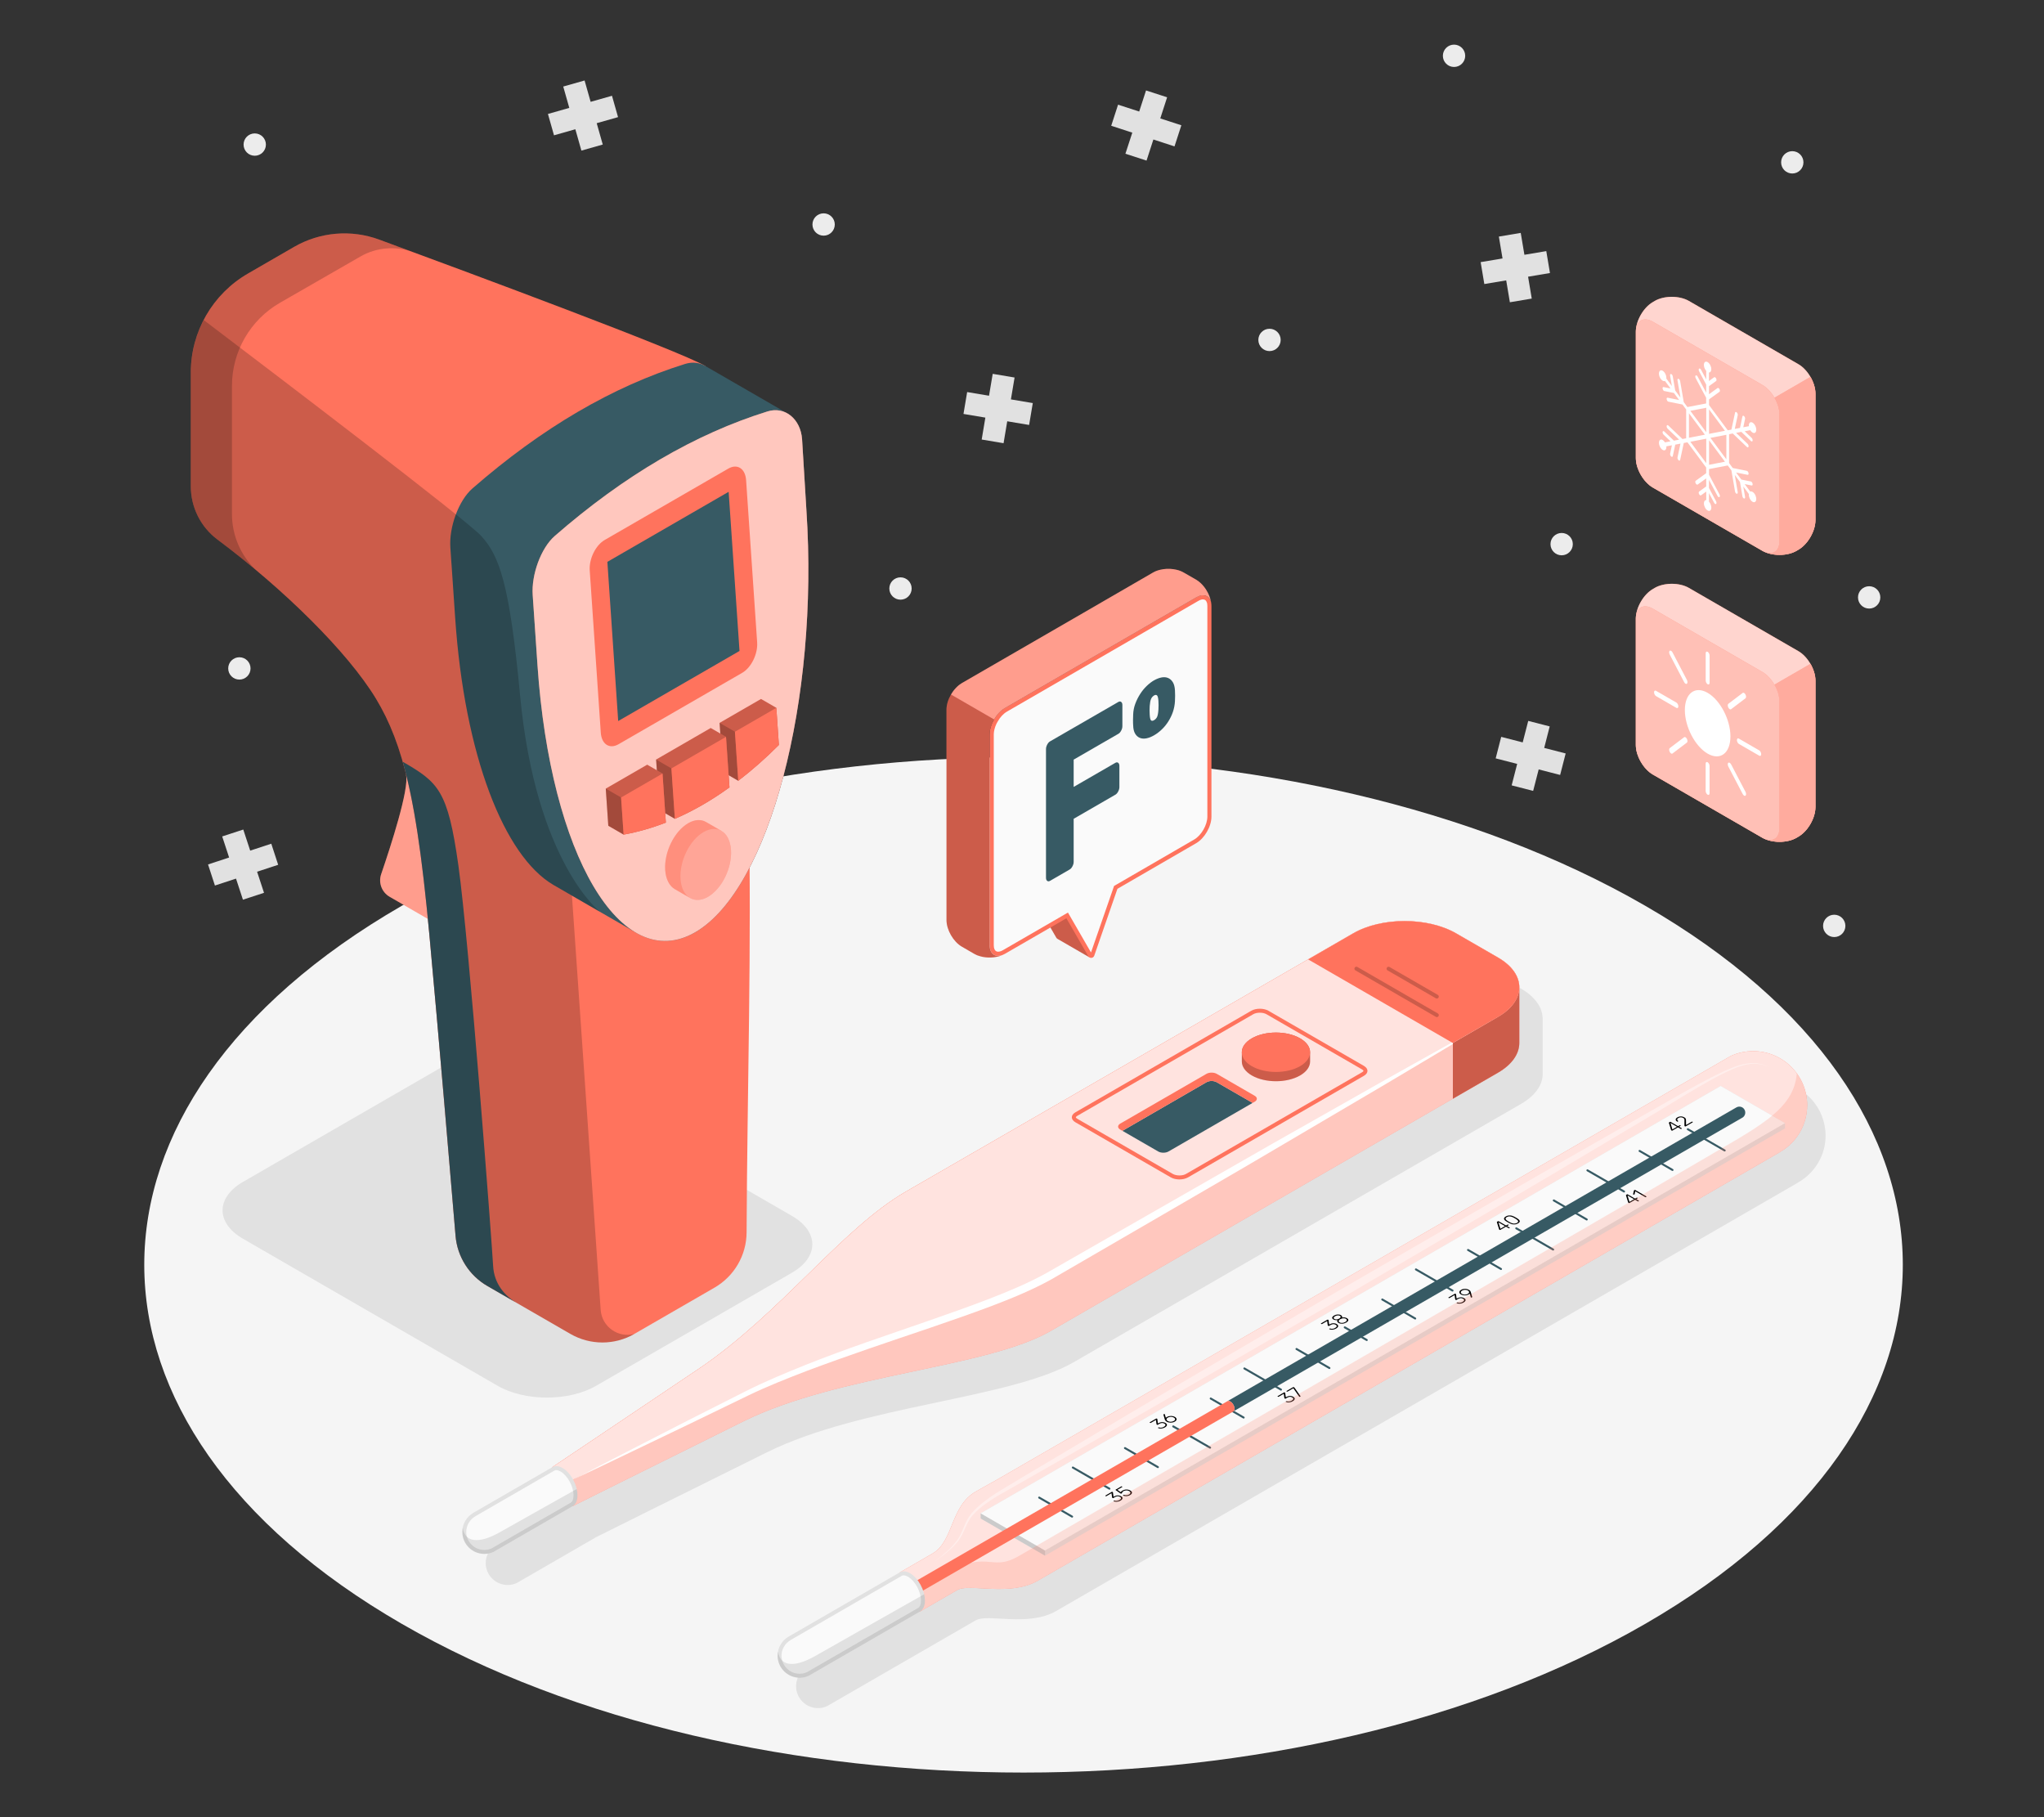 <?xml version="1.0" encoding="UTF-8"?>
<svg id="Layer_2" data-name="Layer 2" xmlns="http://www.w3.org/2000/svg" viewBox="0 0 540 480">
  <rect x="0" y="0" width="540" height="480" fill="#333333" stroke="none"/>
  <defs>
    <style>
      .cls-1 {
        opacity: .4;
      }

      .cls-1, .cls-2, .cls-3, .cls-4, .cls-5, .cls-6, .cls-7, .cls-8, .cls-9, .cls-10, .cls-11, .cls-12, .cls-13, .cls-14, .cls-15, .cls-16, .cls-17, .cls-18, .cls-19 {
        stroke-width: 0px;
      }

      .cls-1, .cls-7, .cls-11, .cls-12, .cls-14, .cls-15, .cls-17, .cls-19 {
        fill: #fff;
      }

      .cls-2, .cls-16 {
        fill: #ff735d;
      }

      .cls-3 {
        fill: #375a64;
      }

      .cls-4 {
        fill: #e1e1e1;
      }

      .cls-5 {
        fill: #ececec;
      }

      .cls-7 {
        opacity: .8;
      }

      .cls-8 {
        fill: #f5f5f5;
      }

      .cls-9 {
        fill: none;
      }

      .cls-10, .cls-16, .cls-17 {
        opacity: .2;
      }

      .cls-12 {
        opacity: .6;
      }

      .cls-13 {
        fill: #fafafa;
      }

      .cls-14 {
        opacity: .55;
      }

      .cls-15 {
        opacity: .7;
      }

      .cls-18 {
        opacity: .1;
      }

      .cls-19 {
        opacity: .3;
      }
    </style>
  </defs>
  <g id="Layer_2-2" data-name="Layer 2">
    <g>
      <rect class="cls-9" width="540" height="480"/>
      <g>
        <path id="Floor" class="cls-8" d="m434.66,428.93c90.72-52.38,90.72-137.29,0-189.67-90.72-52.37-237.8-52.37-328.51,0-90.72,52.37-90.72,137.29,0,189.67,90.72,52.38,237.8,52.38,328.51,0Z"/>
        <g id="Icons">
          <g id="Plus">
            <polygon id="Plus-2" data-name="Plus" class="cls-4" points="402.73 67.3 401.76 61.52 395.98 62.49 396.95 68.27 391.17 69.24 392.14 75.03 397.92 74.06 398.89 79.84 404.67 78.87 403.7 73.09 409.48 72.12 408.51 66.33 402.73 67.3"/>
            <polygon id="Plus-3" data-name="Plus" class="cls-4" points="407.96 197.56 409.41 191.88 403.74 190.42 402.28 196.1 396.6 194.64 395.14 200.32 400.82 201.78 399.36 207.45 405.04 208.91 406.5 203.24 412.17 204.7 413.63 199.02 407.96 197.56"/>
            <polygon id="Plus-4" data-name="Plus" class="cls-4" points="306.53 31.28 308.34 25.7 302.77 23.89 300.96 29.46 295.38 27.65 293.57 33.22 299.14 35.04 297.32 40.61 302.9 42.42 304.71 36.85 310.29 38.67 312.1 33.09 306.53 31.28"/>
            <polygon id="Plus-5" data-name="Plus" class="cls-4" points="261.29 104.53 262.26 98.75 268.04 99.72 267.07 105.5 272.85 106.47 271.88 112.25 266.1 111.28 265.13 117.07 259.35 116.1 260.32 110.31 254.54 109.34 255.51 103.56 261.29 104.53"/>
            <polygon id="Plus-6" data-name="Plus" class="cls-4" points="150.4 28.5 148.8 22.86 154.44 21.26 156.04 26.9 161.68 25.3 163.28 30.94 157.64 32.54 159.24 38.18 153.6 39.78 152 34.14 146.36 35.74 144.76 30.1 150.4 28.5"/>
            <polygon id="Plus-7" data-name="Plus" class="cls-4" points="60.53 226.51 58.7 220.94 64.27 219.12 66.1 224.69 71.67 222.86 73.49 228.43 67.92 230.26 69.75 235.83 64.18 237.65 62.35 232.08 56.78 233.91 54.96 228.34 60.53 226.51"/>
          </g>
          <g id="Dots">
            <path id="Dot" class="cls-5" d="m332.44,89.79c0-1.63,1.32-2.95,2.95-2.95s2.95,1.32,2.95,2.95-1.32,2.95-2.95,2.95-2.95-1.32-2.95-2.95Z"/>
            <path id="Dot-2" data-name="Dot" class="cls-5" d="m214.64,59.3c0-1.63,1.32-2.95,2.95-2.95s2.95,1.32,2.95,2.95-1.32,2.95-2.95,2.95-2.95-1.32-2.95-2.95Z"/>
            <path id="Dot-3" data-name="Dot" class="cls-5" d="m60.29,176.56c0-1.63,1.32-2.95,2.95-2.95s2.95,1.32,2.95,2.95-1.32,2.95-2.95,2.95-2.95-1.32-2.95-2.95Z"/>
            <path id="Dot-4" data-name="Dot" class="cls-5" d="m234.95,155.45c0-1.63,1.32-2.95,2.95-2.95s2.95,1.32,2.95,2.95-1.32,2.95-2.95,2.95-2.95-1.32-2.95-2.95Z"/>
            <path id="Dot-5" data-name="Dot" class="cls-5" d="m381.19,14.74c0-1.63,1.32-2.95,2.95-2.95s2.95,1.32,2.95,2.95-1.32,2.95-2.95,2.95-2.95-1.32-2.95-2.95Z"/>
            <path id="Dot-6" data-name="Dot" class="cls-5" d="m64.35,38.19c0-1.63,1.32-2.95,2.95-2.95s2.95,1.32,2.95,2.95-1.32,2.95-2.95,2.95-2.95-1.32-2.95-2.95Z"/>
            <path id="Dot-7" data-name="Dot" class="cls-5" d="m470.55,42.88c0-1.63,1.32-2.95,2.95-2.95s2.95,1.32,2.95,2.95-1.32,2.95-2.95,2.95-2.95-1.32-2.95-2.95Z"/>
            <path id="Dot-8" data-name="Dot" class="cls-5" d="m490.86,157.8c0-1.63,1.32-2.95,2.95-2.95s2.95,1.32,2.95,2.95-1.32,2.95-2.95,2.95-2.95-1.32-2.95-2.95Z"/>
            <path id="Dot-9" data-name="Dot" class="cls-5" d="m481.63,244.57c0-1.63,1.32-2.95,2.95-2.95s2.95,1.32,2.95,2.95-1.32,2.95-2.95,2.95-2.95-1.32-2.95-2.95Z"/>
            <path id="Dot-10" data-name="Dot" class="cls-5" d="m409.62,143.73c0-1.63,1.32-2.95,2.95-2.95s2.95,1.32,2.95,2.95-1.32,2.95-2.95,2.95-2.95-1.32-2.95-2.95Z"/>
          </g>
        </g>
        <path id="Shadow" class="cls-4" d="m407.55,269.03c0-.13-.02-.27-.03-.4,0-.02,0-.05,0-.07-.02-.29-.06-.57-.12-.86-.01-.06-.03-.12-.05-.18-.01-.05-.02-.09-.04-.14-.08-.32-.19-.64-.32-.95-.03-.07-.06-.14-.09-.21-.13-.29-.28-.57-.46-.86-.05-.09-.1-.17-.16-.26-.17-.26-.37-.52-.57-.77-.08-.1-.15-.2-.24-.29-.19-.22-.4-.43-.61-.64-.02-.02-.05-.05-.07-.07-.11-.1-.2-.21-.31-.31-.26-.23-.55-.46-.84-.68-.12-.09-.22-.18-.35-.27-.43-.31-.88-.6-1.38-.89l-9.58-5.53-1.48-.86c-.47-.27-.96-.52-1.46-.76-7.55-3.56-18.69-3.3-25.72.76-14,8.08-36.83,21.26-58.85,33.98-.76.44-1.52.88-2.28,1.31-3.03,1.75-6.04,3.48-9,5.19-1.48.85-2.95,1.7-4.4,2.54-12.35,7.13-23.63,13.65-31.9,18.42-5.35,3.09-9.44,5.45-11.73,6.77-1.06.61-2.12,1.28-3.18,1.98-11.11,7.43-22.05,19.78-34.55,31.19-2.98,2.72-6.04,5.38-9.22,7.91-2.54,2.03-5.16,3.97-7.86,5.78-5.4,3.63-10.52,7.07-15.15,10.19-3.48,2.34-6.69,4.49-9.55,6.41-8.21,5.51-13.51,9.06-13.95,9.35l-20.57,11.89s-.24.14-.24.14c-1.44.83-2.48,2.26-2.81,3.95,0,0,0-.02,0-.03-.01.06-.02.12-.03.18-.01.08-.02.15-.03.23-.03.23-.05.46-.05.69,0,3.21,2.6,5.81,5.81,5.81.86,0,1.68-.19,2.41-.53l.27-.16,20.56-11.88.04-.02s.03-.03.05-.04h.01s19.93-9.93,45.11-22.4c25.17-12.47,64.19-14.06,81.19-23.88,11.87-6.85,71.4-41.22,106.24-61.34h0c4.42-2.55,8.44-4.88,11.92-6.88.47-.27.91-.56,1.32-.85,2.87-2.03,4.31-4.52,4.31-7,0-2.64,0-12.09,0-14.72Z"/>
        <path id="Shadow-2" data-name="Shadow" class="cls-4" d="m482.22,298.63c-.01-.16-.04-.31-.06-.46-.03-.27-.07-.54-.12-.81-.04-.19-.07-.38-.12-.57-.05-.21-.1-.42-.16-.63-.06-.22-.12-.44-.19-.65-.04-.11-.08-.21-.11-.31-.33-.94-.76-1.84-1.27-2.67-.02-.03-.03-.05-.05-.08-2.52-4.06-7-6.77-12.12-6.77-2.11,0-4.12.47-5.92,1.29l-.67.39-193.67,111.81h0s-2.53,1.37-5.1,2.85c-6.76,3.9-5.81,13.09-11.42,16.36-3.15,1.84-4.67,2.69-8.74,5.05l-29.04,16.78s-.24.14-.24.15c-1.44.83-2.48,2.26-2.8,3.95,0,0,0-.02,0-.03-.01.06-.02.12-.03.18-.01.08-.02.15-.03.23-.03.23-.05.46-.05.69,0,3.21,2.6,5.81,5.81,5.81.86,0,1.68-.19,2.41-.53l.27-.16s38.6-22.28,38.99-22.51c1.19-.68,3.43-.6,6.16-.45.91.05,1.87.11,2.87.14,3.99.15,8.51,0,12.22-2.15l195.51-112.88s.15-.09.29-.18.29-.18.3-.18c1.07-.62,2.05-1.37,2.92-2.23.44-.43.85-.89,1.22-1.37.38-.48.73-.99,1.04-1.52,1.26-2.12,1.98-4.59,1.98-7.24h0c0-.45-.03-.89-.07-1.32Z"/>
        <path id="Shadow-3" data-name="Shadow" class="cls-4" d="m131.49,366.06l-67.31-38.86c-7.17-4.14-7.17-10.86,0-15l51.76-29.88c7.17-4.14,18.81-4.14,25.98,0l67.31,38.86c7.17,4.14,7.17,10.86,0,15l-51.76,29.88c-7.17,4.14-18.81,4.14-25.98,0Z"/>
        <g id="Mercury_Thermometer" data-name="Mercury Thermometer">
          <g>
            <path class="cls-2" d="m463.15,277.65c-2.11,0-4.12.47-5.92,1.29l-.67.39-193.67,111.81h0s-2.53,1.37-5.1,2.85c-6.76,3.9-5.81,13.09-11.42,16.36-3.15,1.84-4.67,2.69-8.74,5.05l5.36,10.31c4.08-2.35,6.77-3.9,9.93-5.73,3.16-1.82,13.83,1.83,21.25-2.45l195.5-112.88s.58-.35.59-.36c4.28-2.47,7.17-7.07,7.17-12.36,0-7.88-6.39-14.28-14.28-14.28Z"/>
            <path class="cls-7" d="m463.15,277.65c-2.11,0-4.12.47-5.92,1.29l-.67.39-193.67,111.81h0s-2.53,1.37-5.1,2.85c-6.76,3.9-5.81,13.09-11.42,16.36-3.15,1.84-4.67,2.69-8.74,5.05l5.36,10.31c4.08-2.35,6.77-3.9,9.93-5.73,3.16-1.82,13.83,1.83,21.25-2.45l195.5-112.88s.58-.35.59-.36c4.28-2.47,7.17-7.07,7.17-12.36,0-7.88-6.39-14.28-14.28-14.28Z"/>
          </g>
          <g>
            <g>
              <polygon class="cls-4" points="471.58 296.67 454.58 286.86 259.08 399.73 259.08 401.11 276.08 410.93 471.58 298.05 471.58 296.67"/>
              <polygon class="cls-18" points="259.08 399.73 276.08 409.55 276.08 410.93 259.08 401.11 259.08 399.73"/>
              <polygon class="cls-13" points="259.08 399.73 276.08 409.55 471.58 296.67 454.58 286.86 259.08 399.73"/>
            </g>
            <g>
              <path class="cls-3" d="m381,339l-4.35-2.51s0,0,0,0l-2.45-1.41c-.12-.07-.29-.03-.36.1-.07.12-.03.29.1.36l6.8,3.93.42.25s0,0,0,0l2.45,1.41s.09.03.13.03c.09,0,.18-.05.23-.13.07-.12.03-.29-.1-.36l-2.87-1.66Zm-90.64,52.33l-4.35-2.51s0,0,0,0l-2.45-1.41c-.12-.07-.29-.03-.36.1-.07.12-.03.28.1.36l6.8,3.93.42.25s0,0,0,0l2.45,1.41s.09.03.13.03c.09,0,.18-.05.23-.13.07-.12.03-.29-.1-.36l-2.87-1.66Zm65.04-40.94c-.12-.07-.29-.03-.36.1-.07.12-.03.29.1.36l2.45,1.41s0,0,0,0l.91.52s0,0,0,0l2.45,1.41s.09.03.13.03c.09,0,.18-.05.23-.13.07-.12.03-.28-.1-.36l-5.81-3.35Zm-19.72,14.77l-4.35-2.51s0,0,0,0l-2.45-1.41c-.12-.07-.29-.03-.36.1-.07.12-.03.29.1.36l6.8,3.93.42.25s0,0,0,0l2.45,1.41s.09.03.13.03c.09,0,.18-.05.23-.13.07-.12.03-.29-.1-.36l-2.87-1.66Zm91.06-52.08s0,0,0,0l-4.78-2.76s0,0,0,0l-2.45-1.41c-.12-.07-.28-.03-.36.1-.07.12-.03.29.1.36l9.67,5.59s.09.03.13.03c.09,0,.18-.05.23-.13.07-.12.03-.29-.1-.36l-2.45-1.41Zm-116.66,63.47c-.12-.07-.29-.03-.36.1-.07.12-.03.29.1.36l2.45,1.41s0,0,0,0l4.84,2.79s0,0,0,0l2.45,1.41s.09.03.13.03c.09,0,.18-.05.23-.13.07-.12.03-.28-.1-.36l-9.74-5.62Zm145.69-72.88l-6.8-3.93-.49-.28s0,0,0,0l-2.45-1.41c-.12-.07-.28-.03-.36.1-.07.12-.03.28.1.36l2.94,1.69,4.35,2.51s0,0,0,0l2.45,1.41s.09.03.13.03c.09,0,.18-.05.23-.13.07-.12.03-.29-.1-.36Zm-52.12,22.24l-.49-.28s0,0,0,0l-2.45-1.41c-.12-.07-.28-.03-.36.1-.07.12-.03.29.1.36l2.94,1.69,4.35,2.51s0,0,0,0l2.45,1.41s.09.03.13.03c.09,0,.18-.05.23-.13.07-.12.03-.28-.1-.36l-6.8-3.93Zm-128.98,69.44c-.12-.07-.28-.03-.36.1-.07.12-.03.29.1.36l8.7,5.03s.09.03.13.03c.09,0,.18-.05.23-.13.07-.12.03-.29-.1-.36l-8.7-5.03Zm22.66-13.08c-.12-.07-.28-.03-.36.1-.07.12-.03.29.1.36l8.7,5.03s.09.03.13.03c.09,0,.18-.05.23-.13.07-.12.03-.28-.1-.36l-8.7-5.03Zm113.3-65.41c-.12-.07-.29-.03-.36.1-.07.12-.03.29.1.36l8.7,5.03s.09.03.13.03c.09,0,.18-.05.23-.13.07-.12.03-.29-.1-.36l-8.7-5.03Zm22.66-13.08c-.12-.07-.29-.03-.36.1-.07.12-.03.29.1.36l8.7,5.03s.09.03.13.03c.09,0,.18-.05.23-.13.07-.12.03-.28-.1-.36l-8.7-5.03Zm-45.32,26.16c-.12-.07-.29-.03-.36.1-.07.12-.03.29.1.36l8.71,5.03s.09.03.13.03c.09,0,.18-.05.23-.13.07-.12.03-.28-.1-.36l-8.71-5.03Zm-22.66,13.08c-.12-.07-.29-.03-.36.1-.07.12-.03.29.1.36l8.7,5.03s.09.03.13.03c.09,0,.18-.05.23-.13.07-.12.03-.29-.1-.36l-8.7-5.03Zm-45.32,26.16c-.12-.07-.29-.03-.36.1-.07.12-.03.29.1.36l8.7,5.03s.09.03.13.03c.09,0,.18-.05.23-.13.07-.12.03-.29-.1-.36l-8.7-5.03Zm22.66-13.08c-.12-.07-.28-.03-.36.1-.07.12-.03.29.1.36l8.7,5.03s.09.03.13.03c.09,0,.18-.05.23-.13.07-.12.03-.28-.1-.36l-8.7-5.03Z"/>
              <g>
                <path class="cls-6" d="m296.16,395.23c-.15-.08-.3-.15-.46-.18-.16-.04-.32-.05-.48-.04-.16,0-.32.04-.48.09-.16.05-.32.12-.47.21l-.09.05-.16-1.17s0-.02-.01-.04c0-.01-.02-.02-.04-.03l-.07-.04c-.07-.04-.13-.04-.2,0l-1.66.96c-.07.04-.06.08,0,.11l.07.04c.07.04.13.04.2,0l1.34-.77.16,1.15s0,.03.02.04c0,.01.03.03.05.04l.07.04c.07.04.13.04.2,0l.39-.23c.23-.13.45-.21.68-.23.23-.02.45.03.67.16.11.06.19.13.23.2.05.07.06.14.05.21-.01.07-.06.14-.12.21-.07.07-.16.14-.27.2-.08.05-.17.09-.26.13-.1.04-.2.07-.31.09-.11.02-.22.03-.34.03-.12,0-.23-.03-.36-.07-.06-.02-.1-.03-.14-.02-.03,0-.06.02-.09.03l-.06.04s-.04.03-.04.05c0,.02,0,.04.03.05.1.05.22.09.36.12.14.02.29.03.45.02.16-.01.33-.04.5-.09.17-.05.34-.12.51-.22.15-.09.27-.18.36-.28.09-.1.14-.2.16-.3.02-.1,0-.2-.07-.3-.06-.1-.16-.19-.31-.27Zm2.8-1.22c-.07-.11-.2-.21-.37-.31-.16-.09-.34-.16-.51-.2-.18-.04-.36-.05-.54-.05-.18,0-.36.03-.53.09-.17.05-.34.12-.48.2-.17.1-.27.18-.33.26-.05.08-.08.13-.09.16l-.91-.63,1.27-.74c.07-.04.07-.08,0-.11l-.07-.04c-.06-.04-.13-.04-.2,0l-1.45.84c-.06.03-.06.07,0,.12l1.32.91s.06.03.1.02c.04,0,.07,0,.1-.02l.08-.05s.08-.06.08-.1.02-.08.04-.13c.02-.05.05-.1.09-.16s.12-.12.23-.18c.11-.06.23-.11.36-.15.13-.04.26-.06.39-.06.13,0,.27,0,.4.03.13.03.26.08.37.14.12.07.21.15.27.23.05.08.08.16.07.24,0,.08-.04.16-.1.23-.06.08-.15.15-.26.21-.08.05-.17.09-.27.12-.1.03-.2.06-.31.07-.11.01-.22.02-.34,0-.12-.01-.24-.04-.36-.08-.06-.02-.1-.03-.13-.02-.03,0-.06.01-.08.03l-.08.05s-.04.03-.05.05c0,.02.01.03.04.05.11.06.23.1.38.13.15.03.3.04.46.03.16,0,.33-.03.5-.07.17-.05.34-.11.5-.21.15-.08.27-.18.35-.28.09-.1.14-.2.15-.31,0-.11-.02-.21-.1-.32Z"/>
                <path class="cls-6" d="m307.89,375.87c-.15-.09-.3-.15-.46-.18-.16-.04-.32-.05-.48-.04-.16,0-.32.04-.48.09-.16.05-.32.12-.47.21l-.09.05-.16-1.17s0-.02-.01-.04c0-.01-.02-.02-.04-.03l-.07-.04c-.07-.04-.13-.04-.2,0l-1.66.96c-.07.04-.06.08,0,.12l.07.04c.07.04.13.04.2,0l1.34-.77.16,1.15s0,.03.02.04c0,.01.03.03.05.04l.07.04c.07.04.13.04.2,0l.39-.23c.23-.13.45-.21.68-.23.23-.02.45.03.67.16.11.06.19.13.23.2.05.07.06.14.05.21-.01.07-.06.14-.12.21-.07.07-.16.14-.27.21-.08.05-.17.09-.26.13-.1.04-.2.07-.31.09-.11.02-.22.03-.34.03-.12,0-.24-.03-.36-.07-.06-.02-.1-.03-.13-.02-.03,0-.06.02-.09.03l-.06.04s-.04.03-.04.05c0,.02,0,.04.03.05.1.06.22.09.36.12.14.02.29.03.45.02.16-.01.33-.04.5-.09.17-.05.34-.12.51-.22.15-.09.27-.18.36-.28.09-.1.14-.2.16-.3.02-.1,0-.2-.07-.3-.06-.1-.16-.19-.31-.27Zm2.82-1.33c-.08-.1-.19-.19-.32-.26-.13-.08-.29-.14-.46-.18-.17-.05-.35-.07-.54-.08-.19,0-.38.02-.57.06-.19.05-.38.12-.55.22-.05.03-.1.06-.15.1-.05.03-.09.07-.12.1l-.28-.93s0-.01,0-.02c0,0-.01-.02-.03-.02-.03-.02-.06-.02-.09-.03-.03,0-.07,0-.09.02l-.08.05s-.06.05-.06.07c0,.02,0,.04,0,.06l.35,1.21s.03.08.05.13c.02.05.05.1.09.16.04.06.09.11.15.17.06.06.13.11.22.16.13.08.28.14.46.18s.35.07.54.08c.19,0,.38-.02.57-.06.19-.04.38-.12.56-.22.18-.1.31-.21.38-.32.08-.11.11-.22.1-.33,0-.11-.05-.21-.13-.31Zm-.37.61c-.06.08-.15.14-.25.2-.1.06-.22.11-.35.14-.13.04-.27.06-.41.06-.14,0-.28,0-.42-.04-.14-.03-.28-.08-.4-.16-.13-.07-.22-.15-.27-.23-.05-.08-.07-.16-.06-.24,0-.08.05-.16.11-.23.06-.07.14-.14.25-.2.1-.06.22-.11.35-.14.13-.04.27-.06.4-.06s.28,0,.42.04c.14.03.27.08.4.16.13.07.22.15.27.23.05.08.08.16.07.24,0,.08-.04.16-.11.23Z"/>
                <path class="cls-6" d="m341.67,368.96c-.15-.08-.3-.15-.46-.18-.16-.03-.32-.05-.48-.04-.16,0-.32.04-.48.09-.16.05-.32.12-.47.21l-.09.05-.16-1.17s0-.02-.01-.04c0-.01-.02-.02-.04-.03l-.07-.04c-.07-.04-.13-.04-.2,0l-1.66.96c-.07.04-.06.08,0,.12l.07.04c.07.04.13.04.2,0l1.34-.77.16,1.15s0,.03.02.04c0,.01.03.03.05.04l.07.04c.07.04.13.04.2,0l.39-.23c.23-.13.45-.21.68-.23.23-.02.45.03.67.16.11.06.19.13.23.2.04.07.06.14.04.21-.01.07-.06.14-.12.21-.07.07-.16.14-.27.21-.08.05-.17.09-.27.13-.1.04-.2.07-.31.09-.11.02-.22.03-.34.03-.12,0-.23-.03-.36-.07-.06-.02-.1-.03-.14-.02-.03,0-.06.02-.09.03l-.06.04s-.04.03-.04.05c0,.02,0,.04.03.05.1.05.22.09.36.12.14.02.29.03.45.02s.33-.04.5-.09c.17-.05.34-.12.51-.22.15-.09.27-.18.36-.28s.14-.2.16-.3c.02-.1,0-.2-.07-.3-.06-.1-.16-.19-.31-.27Zm1.88-.2l-1.54-2.19s-.04-.04-.05-.06-.04-.03-.08-.05l-.07-.04c-.07-.04-.13-.04-.2,0l-1.71.99c-.07.04-.06.08,0,.12l.07.04c.07.04.13.04.2,0l1.51-.87,1.56,2.22s.02.02.03.03c.03.02.06.02.09.02.04,0,.07,0,.09-.02l.09-.05s.04-.04.04-.06c0-.02-.02-.05-.03-.07Z"/>
                <path class="cls-6" d="m353.13,349.75c-.15-.09-.3-.15-.46-.18-.16-.04-.32-.05-.48-.04-.16,0-.32.04-.48.09-.16.05-.32.12-.47.21l-.09.05-.16-1.17s0-.02-.01-.04c0-.01-.02-.02-.04-.03l-.07-.04c-.07-.04-.13-.04-.2,0l-1.66.96c-.07.04-.06.08,0,.12l.07.04c.07.04.13.04.2,0l1.34-.77.16,1.15s0,.03.02.04c0,.01.03.03.05.04l.07.04c.07.04.13.04.2,0l.39-.22c.23-.13.45-.21.68-.23.23-.02.45.03.67.16.11.06.19.13.23.2.05.07.06.14.05.21-.01.07-.06.14-.12.21-.07.07-.16.14-.27.2-.08.05-.17.09-.26.13-.1.04-.2.07-.31.09-.11.02-.22.03-.34.03-.12,0-.24-.03-.36-.07-.06-.02-.1-.03-.14-.02-.03,0-.06.02-.09.03l-.06.04s-.04.03-.04.05c0,.02,0,.04.03.05.1.06.22.1.36.12.14.02.29.03.45.02.16-.01.33-.04.5-.09.17-.05.34-.12.51-.22.15-.09.27-.18.36-.28.09-.1.14-.2.16-.3.02-.1,0-.2-.07-.3-.06-.1-.16-.19-.31-.27Zm3.02-1.28c-.06-.1-.16-.19-.31-.28-.19-.11-.4-.17-.62-.2-.22-.02-.45-.01-.67.03.05-.11.05-.21.01-.32-.04-.11-.14-.2-.3-.3-.13-.08-.28-.13-.43-.16-.15-.03-.31-.04-.47-.03-.16.01-.32.04-.47.09-.16.05-.3.12-.44.19-.14.08-.25.16-.34.25-.08.09-.14.18-.16.27-.02.09,0,.18.05.27.05.09.14.17.28.25.16.09.33.15.51.17.18.02.37.02.56-.01-.08.13-.1.26-.06.39.04.13.15.25.34.36.15.09.31.14.48.18.17.03.35.04.53.03.18-.01.35-.05.53-.1.17-.06.34-.13.49-.21.15-.09.27-.18.37-.28.09-.1.15-.2.18-.3.02-.1,0-.2-.05-.3Zm-2.64-.03c-.11.04-.22.06-.34.07-.11.01-.22,0-.33-.01-.11-.02-.2-.05-.29-.1-.09-.05-.15-.1-.18-.16-.03-.06-.04-.12-.02-.19.02-.06.06-.13.12-.2.06-.06.14-.12.24-.18.1-.06.2-.1.32-.14.11-.04.22-.06.34-.07.11-.01.22,0,.33.01.1.02.2.05.29.1.09.05.14.11.17.17.03.06.03.12.01.19-.02.06-.06.13-.12.19-.06.06-.14.13-.23.18-.1.06-.2.1-.31.14Zm2.16.55c-.07.07-.16.15-.28.21-.11.07-.24.12-.37.16-.13.04-.26.07-.39.08-.13.01-.26,0-.38-.02-.12-.02-.24-.06-.34-.12-.1-.06-.17-.12-.21-.19-.04-.07-.05-.14-.03-.22.02-.08.06-.15.13-.22s.16-.15.28-.21c.12-.07.24-.12.37-.16.13-.04.26-.07.39-.08.13-.01.26,0,.38.02.12.02.24.06.34.12.1.06.17.12.21.2.04.07.05.15.03.22-.02.08-.06.15-.13.23Z"/>
                <path class="cls-6" d="m386.8,342.9c-.15-.08-.3-.15-.46-.18-.16-.04-.32-.05-.48-.04s-.32.04-.48.09c-.16.05-.32.12-.47.21l-.09.05-.16-1.17s0-.02-.01-.04c0-.01-.02-.02-.04-.03l-.07-.04c-.07-.04-.13-.04-.2,0l-1.66.96c-.07.04-.06.08,0,.11l.07.04c.07.04.13.04.2,0l1.34-.77.16,1.15s0,.03.02.04c0,.01.03.03.05.04l.07.04c.07.04.13.04.2,0l.39-.23c.23-.13.45-.21.68-.23.23-.02.45.03.67.16.11.06.19.13.23.2.04.07.06.14.04.21-.01.07-.06.14-.12.21-.07.07-.16.14-.27.2-.08.05-.17.09-.26.13-.1.04-.2.07-.31.09-.11.02-.22.03-.34.03-.12,0-.24-.03-.36-.07-.06-.02-.1-.03-.14-.02-.03,0-.06.02-.09.03l-.06.04s-.04.03-.04.05c0,.02,0,.04.03.05.1.05.22.09.36.12.14.02.29.03.45.02.16-.01.33-.04.5-.09.17-.05.34-.12.51-.22.15-.09.27-.18.36-.28.09-.1.14-.2.16-.3.02-.1,0-.2-.07-.3-.06-.1-.16-.19-.31-.27Zm2.14-.32l-.38-1.28s-.02-.08-.04-.12c-.02-.05-.05-.09-.08-.15-.03-.05-.08-.1-.14-.16-.06-.05-.13-.11-.22-.16-.12-.07-.27-.13-.43-.18-.16-.05-.34-.07-.53-.08-.19,0-.38.01-.57.05-.19.04-.38.11-.55.22-.18.1-.3.21-.37.32-.07.11-.1.22-.09.33.01.11.05.21.13.3.08.09.18.18.3.25.12.07.27.13.43.17.17.05.34.07.52.08.18,0,.37-.01.56-.05.19-.04.38-.11.56-.22.1-.06.19-.12.25-.19l.29.97s0,.01,0,.02c0,0,.02.02.03.02.03.02.06.02.09.03.04,0,.07,0,.09-.02l.09-.05s.06-.05.06-.07c0-.02,0-.04,0-.06Zm-.92-1.01c-.06.08-.14.14-.24.2-.1.06-.22.11-.35.14-.13.03-.26.05-.4.06-.14,0-.27,0-.41-.04-.13-.03-.26-.08-.38-.14-.12-.07-.2-.14-.25-.22-.05-.08-.08-.16-.07-.24,0-.08.04-.16.1-.23.06-.07.14-.14.24-.2.1-.06.22-.11.35-.14.13-.03.26-.05.4-.06.13,0,.27.01.41.04.14.03.26.08.38.15.12.07.2.14.25.22.05.08.07.16.07.23,0,.08-.04.16-.1.23Z"/>
                <path class="cls-6" d="m401.48,322.48c-.03-.11-.1-.22-.22-.33-.11-.11-.25-.21-.4-.31-.24-.14-.49-.29-.75-.43-.17-.09-.34-.17-.53-.23-.19-.07-.38-.11-.57-.12-.19-.02-.39,0-.59.03-.2.04-.4.12-.6.23-.2.12-.34.23-.4.35-.07.12-.09.23-.06.34.03.11.1.22.21.33.11.1.25.21.41.3.25.15.5.29.75.43.17.09.34.17.53.23.18.07.37.11.57.12.19.02.39,0,.59-.03s.4-.12.6-.23.34-.23.41-.35c.07-.12.09-.23.06-.34Zm-.73.54c-.26.15-.55.21-.85.19-.3-.03-.61-.13-.92-.3-.13-.07-.25-.14-.36-.2-.11-.06-.22-.13-.34-.2-.29-.18-.46-.35-.52-.53-.05-.18.06-.34.32-.49.26-.15.54-.21.85-.18.31.03.61.13.92.3.13.07.24.14.35.2.11.06.22.13.35.21.3.18.47.36.52.53.05.17-.06.34-.32.49Zm-2.6.84l.4-.23c.07-.04.07-.08,0-.11l-.07-.04c-.07-.04-.13-.04-.2,0l-.4.23-1.95-1.12c-.07-.04-.13-.04-.2,0l-.18.1c-.07.04-.1.09-.09.14l.58,1.89s.02.06.04.07c.02.02.03.03.04.03l.07.04c.07.04.13.04.2,0l1.47-.85.7.4c.06.04.13.04.19,0l.08-.05c.07-.04.06-.08,0-.11l-.7-.4Zm-1.76.71l-.52-1.7,1.73,1-1.21.7Z"/>
                <path class="cls-6" d="m434.93,316.02l-2.91-1.68c-.06-.04-.13-.04-.2,0l-.08.05s-.04.02-.05.04c-.02.01-.03.03-.03.05l-.22.97s0,.04.02.06c.02.02.06.03.1.03h.11c.09.01.14,0,.16-.06l.18-.81,2.65,1.53c.06.04.13.04.19,0l.08-.05c.07-.04.07-.07,0-.11Zm-2.69.74l.4-.23c.06-.04.06-.08,0-.11l-.07-.04c-.07-.04-.13-.04-.2,0l-.4.23-1.95-1.12c-.06-.04-.13-.04-.19,0l-.18.1c-.07.04-.1.09-.09.14l.58,1.89s.03.06.05.07c.02.02.03.03.04.03l.07.04c.07.04.13.04.2,0l1.47-.85.7.4c.07.04.13.04.2,0l.08-.05c.07-.04.06-.08,0-.11l-.7-.41Zm-1.76.71l-.51-1.7,1.73,1-1.21.7Z"/>
                <path class="cls-6" d="m447.2,296.34l-.07-.04c-.07-.04-.14-.04-.2,0l-1.49.86-.02-1.21c.01-.18-.01-.34-.08-.46-.06-.13-.18-.25-.37-.35-.12-.07-.24-.12-.39-.17-.14-.04-.3-.07-.45-.07-.16,0-.32.01-.49.05-.17.04-.34.11-.51.21-.17.1-.29.2-.35.3-.06.1-.09.2-.08.3.01.1.05.19.12.28.07.08.16.16.25.22.06.03.12.03.18,0l.09-.05s.03-.03.04-.05c0-.02,0-.05-.04-.07-.17-.12-.25-.26-.25-.39,0-.13.1-.26.3-.38.21-.12.43-.19.66-.19.23,0,.44.06.63.17.07.04.12.08.17.12.05.04.08.09.11.14s.04.11.05.18c0,.07.01.15,0,.24v1.33s0,.08.01.11c.01.02.03.05.06.06l.07.04c.07.04.13.04.2,0l1.82-1.05c.07-.04.07-.08,0-.12Zm-3.61,1.28l.4-.23c.06-.04.07-.08,0-.11l-.07-.04c-.07-.04-.13-.04-.2,0l-.4.23-1.95-1.12c-.06-.04-.13-.04-.2,0l-.18.1c-.07.04-.1.09-.09.14l.58,1.89s.02.06.05.08c.02.02.03.03.04.03l.07.04c.07.04.13.04.2,0l1.47-.85.7.4c.06.04.13.04.2,0l.08-.05c.07-.04.07-.08,0-.11l-.7-.4Zm-1.76.71l-.51-1.7,1.73,1-1.21.7Z"/>
              </g>
            </g>
          </g>
          <g>
            <path class="cls-3" d="m460.3,295.23l-134.42,77.57c.17-.14.26-.37.26-.68,0-.7-.5-1.57-1.11-1.91-.29-.17-.55-.19-.74-.1l134.44-77.59c.75-.43,1.72-.18,2.14.58.43.75.18,1.71-.58,2.15Z"/>
            <path class="cls-2" d="m326.14,372.12c0,.31-.09.54-.26.68-.03.02-.06.04-.1.06l-96.72,55.82c-.25.15-.52.22-.78.22-.54,0-1.07-.28-1.36-.78-.44-.75-.18-1.72.58-2.15l96.7-55.81s.06-.04.1-.06c.19-.08.45-.06.74.1.61.35,1.11,1.21,1.11,1.91Z"/>
          </g>
          <path class="cls-16" d="m477.43,291.92c0-3.14-1.03-6.03-2.74-8.39-.78,9.84-10.5,14.25-26.27,23.56-15.78,9.32-170.67,98.93-179.09,103.83-8.42,4.9-7.51-2.89-23.43,6.59-1.75,1.04-3.59,2.14-5.48,3.26l2.56,4.92c4.08-2.35,6.77-3.9,9.93-5.73,3.16-1.82,13.83,1.83,21.25-2.45l195.5-112.88s.58-.35.59-.36c4.28-2.47,7.17-7.07,7.17-12.36Z"/>
          <path class="cls-1" d="m247.02,412.34c2.15-1.62,4.28-3.33,5.86-5.5.77-1.1,1.31-2.31,1.8-3.57.49-1.26,1.14-2.5,2.02-3.57,3.68-4.15,8.71-6.54,13.24-9.39l27.83-16.55c18.57-11.01,37.22-21.86,55.83-32.8,18.69-10.79,37.34-21.66,56.07-32.39l28.12-16.05c4.69-2.68,9.37-5.36,14.17-7.86,2.41-1.22,4.85-2.42,7.44-3.25,1.31-.37,2.66-.65,4.02-.6,1.37.04,2.69.44,3.92.99-1.25-.49-2.58-.84-3.92-.83-1.34,0-2.65.33-3.92.75-2.53.9-4.92,2.16-7.28,3.44-4.71,2.62-9.31,5.44-13.91,8.25l-27.83,16.56c-18.57,11.01-37.23,21.87-55.84,32.81-18.7,10.79-37.34,21.67-56.08,32.39l-28.12,16.05-7.02,3.99c-2.26,1.42-4.53,2.9-6.3,4.87-1.83,1.93-2.28,4.78-3.99,6.97-1.7,2.15-3.9,3.78-6.11,5.31Z"/>
          <g>
            <g>
              <path class="cls-13" d="m211.24,442.64c-2.92,0-5.29-2.37-5.29-5.29,0-1.88,1.02-3.63,2.66-4.58l.25-.15,29.23-16.88c.18-.09.41-.14.66-.14.43,0,.91.15,1.4.43,2.03,1.17,3.68,4.19,3.68,6.73,0,1.2-.38,2.1-1.05,2.45l-29.39,16.97c-.65.29-1.39.46-2.15.46Z"/>
              <path class="cls-4" d="m238.75,416.13c.33,0,.73.13,1.14.36,1.85,1.07,3.42,3.95,3.42,6.28,0,.99-.29,1.73-.79,1.99h-.03s-.03.03-.03.03l-29.06,16.78-.23.13c-.61.27-1.26.41-1.93.41-2.63,0-4.77-2.14-4.77-4.77,0-1.69.92-3.27,2.42-4.14l.22-.13,29.21-16.87c.13-.06.27-.09.43-.09m0-1.05c-.34,0-.65.07-.92.21l-29.24,16.89s-.24.14-.24.14c-1.74,1-2.92,2.88-2.92,5.03,0,3.21,2.6,5.81,5.81,5.81.86,0,1.68-.19,2.41-.53l.27-.16,29.06-16.78.04-.02c.82-.43,1.33-1.44,1.33-2.91,0-2.72-1.77-5.93-3.94-7.19-.59-.34-1.16-.5-1.66-.5h0Z"/>
            </g>
            <path class="cls-18" d="m243.03,425.68c.82-.43,1.33-1.44,1.33-2.91,0-.54-.09-1.1-.21-1.65-4,2.24-23.87,13.52-28.75,16.29-5.96,3.38-9.36,2.51-9.85-1.16-.07.36-.11.73-.11,1.11,0,3.21,2.6,5.81,5.81,5.81.86,0,1.68-.19,2.41-.53l.27-.16,29.06-16.78.04-.02Z"/>
          </g>
        </g>
        <g id="Digital_Thermometer" data-name="Digital Thermometer">
          <g>
            <path class="cls-2" d="m401.38,260.78c0-2.84-1.88-5.68-5.63-7.85l-11.07-6.39c-7.51-4.33-19.68-4.33-27.18,0-30.9,17.84-104.79,60.5-118.16,68.22-17,9.82-33.22,32.34-54.82,46.87-21.59,14.53-38.69,25.98-38.69,25.98v6.95l5.46,3.29s19.93-9.94,45.11-22.41c25.17-12.47,64.19-14.06,81.19-23.88,13.38-7.72,87.26-50.38,118.16-68.22,3.75-2.17,5.63-5.01,5.63-7.85,0-2.64,0-12.09,0-14.72Z"/>
            <path class="cls-12" d="m401.38,260.78c0-2.84-1.88-5.68-5.63-7.85l-11.07-6.39c-7.51-4.33-19.68-4.33-27.18,0-30.9,17.84-104.79,60.5-118.16,68.22-17,9.82-33.22,32.34-54.82,46.87-21.59,14.53-38.69,25.98-38.69,25.98v6.95l5.46,3.29s19.93-9.94,45.11-22.41c25.17-12.47,64.19-14.06,81.19-23.88,13.38-7.72,87.26-50.38,118.16-68.22,3.75-2.17,5.63-5.01,5.63-7.85,0-2.64,0-12.09,0-14.72Z"/>
          </g>
          <g>
            <path class="cls-2" d="m196.4,368.49c25.17-12.47,64.19-21.83,81.19-31.65,13.38-7.72,87.26-50.38,118.16-68.22,3.75-2.17,5.63-5.01,5.63-7.85s-1.88-5.68-5.63-7.85l-11.07-6.39c-7.51-4.33-19.68-4.33-27.18,0-30.9,17.84-104.79,60.5-118.16,68.22-17,9.82-33.22,32.34-54.82,46.87-21.59,14.53-38.69,25.98-38.69,25.98l5.57,3.22s19.82-9.87,44.99-22.34Z"/>
            <path class="cls-7" d="m196.4,368.49c25.17-12.47,64.19-21.83,81.19-31.65,13.38-7.72,87.26-50.38,118.16-68.22,3.75-2.17,5.63-5.01,5.63-7.85s-1.88-5.68-5.63-7.85l-11.07-6.39c-7.51-4.33-19.68-4.33-27.18,0-30.9,17.84-104.79,60.5-118.16,68.22-17,9.82-33.22,32.34-54.82,46.87-21.59,14.53-38.69,25.98-38.69,25.98l5.57,3.22s19.82-9.87,44.99-22.34Z"/>
          </g>
          <path class="cls-11" d="m365.84,285.3l-29.8,16.87-59.42,34.01c-4.89,2.74-10.16,4.91-15.45,6.97-5.31,2.03-10.68,3.93-16.07,5.8-10.77,3.75-21.63,7.33-32.25,11.57-5.3,2.14-10.6,4.33-15.72,6.9l-15.28,7.73c-10.15,5.23-20.32,10.39-30.44,15.68,10.33-4.86,20.59-9.85,30.89-14.77l15.4-7.46c5.12-2.47,10.42-4.55,15.73-6.59,10.66-3.99,21.48-7.61,32.29-11.27,5.4-1.85,10.8-3.72,16.16-5.73,5.35-2.04,10.68-4.21,15.77-7.01l29.62-17.19c9.86-5.75,19.76-11.43,29.58-17.25l29.5-17.37c9.8-5.86,19.63-11.65,29.39-17.56-10,5.5-19.94,11.12-29.91,16.67Z"/>
          <g>
            <path class="cls-2" d="m332.84,267.5c.67,0,1.3.15,1.74.4l25.22,14.56c.34.2.42.37.42.4s-.07.2-.42.4l-46.47,26.83c-.44.26-1.08.4-1.74.4s-1.3-.15-1.74-.4l-25.22-14.56c-.34-.2-.42-.37-.42-.4s.07-.2.42-.4l46.47-26.83c.44-.26,1.08-.4,1.74-.4m0-1.05c-.82,0-1.64.18-2.27.54l-46.47,26.83c-1.25.72-1.25,1.89,0,2.62l25.22,14.56c.63.36,1.45.54,2.27.54s1.64-.18,2.27-.54l46.47-26.83c1.25-.72,1.25-1.89,0-2.62l-25.22-14.56c-.63-.36-1.45-.54-2.27-.54h0Z"/>
            <g>
              <path class="cls-2" d="m346.11,277.95c0-1.33-.88-2.66-2.64-3.68-3.52-2.03-9.23-2.03-12.75,0-1.76,1.02-2.64,2.35-2.64,3.68v2.45c0,1.33.88,2.66,2.64,3.68,3.52,2.03,9.23,2.03,12.75,0,1.76-1.02,2.64-2.35,2.64-3.68v-2.45Z"/>
              <path class="cls-10" d="m346.11,277.95c0-1.33-.88-2.66-2.64-3.68-3.52-2.03-9.23-2.03-12.75,0-1.76,1.02-2.64,2.35-2.64,3.68v2.45c0,1.33.88,2.66,2.64,3.68,3.52,2.03,9.23,2.03,12.75,0,1.76-1.02,2.64-2.35,2.64-3.68v-2.45Z"/>
              <path class="cls-2" d="m330.71,274.27c-1.76,1.02-2.64,2.35-2.64,3.68s.88,2.66,2.64,3.68c3.52,2.03,9.23,2.03,12.75,0,1.76-1.02,2.64-2.35,2.64-3.68,0-1.33-.88-2.66-2.64-3.68-3.52-2.03-9.23-2.03-12.75,0Z"/>
            </g>
            <g>
              <path class="cls-3" d="m330.92,291.33l-22.22,12.83c-.74.43-1.97.43-2.71,0l-9.46-5.46,22.2-12.83c.75-.44,1.97-.44,2.72,0l9.47,5.46Z"/>
              <path class="cls-2" d="m331.48,291.01l-.56.32-9.47-5.46c-.75-.44-1.97-.44-2.72,0l-22.2,12.83-.58-.33c-.75-.43-.75-1.13,0-1.57l22.78-13.15c.75-.43,1.97-.43,2.72,0l10.03,5.8c.75.43.75,1.13,0,1.57Z"/>
            </g>
          </g>
          <g>
            <g>
              <path class="cls-13" d="m127.95,409.94c-2.92,0-5.29-2.37-5.29-5.29,0-1.88,1.02-3.63,2.66-4.58l.25-.15,20.73-11.98c.18-.09.41-.14.66-.14.43,0,.91.15,1.4.43,2.03,1.17,3.68,4.19,3.68,6.73,0,1.2-.38,2.1-1.05,2.45l-20.89,12.06c-.65.29-1.39.46-2.15.46Z"/>
              <path class="cls-4" d="m146.96,388.33c.33,0,.73.13,1.14.36,1.85,1.07,3.42,3.95,3.42,6.28,0,.99-.29,1.73-.79,1.99h-.03s-.03.03-.03.03l-20.56,11.88-.23.13c-.61.27-1.26.41-1.93.41-2.63,0-4.77-2.14-4.77-4.77,0-1.69.92-3.27,2.42-4.14l.22-.13,20.71-11.96c.13-.06.27-.09.43-.09m0-1.05c-.34,0-.65.07-.92.21l-20.74,11.98s-.24.14-.24.15c-1.74,1-2.92,2.88-2.92,5.03,0,3.21,2.6,5.81,5.81,5.81.86,0,1.68-.19,2.41-.53l.27-.16,20.56-11.88.04-.02c.82-.43,1.33-1.44,1.33-2.91,0-2.72-1.77-5.93-3.94-7.19-.59-.34-1.16-.5-1.66-.5h0Z"/>
            </g>
            <path class="cls-18" d="m151.24,397.88c.82-.43,1.33-1.44,1.33-2.91,0-.54-.09-1.1-.21-1.65-4,2.24-15.37,8.61-20.25,11.38-5.96,3.38-9.36,2.51-9.85-1.16-.07.36-.11.73-.11,1.11,0,3.21,2.6,5.81,5.81,5.81.86,0,1.68-.19,2.41-.53l.27-.16,20.56-11.88.04-.02Z"/>
          </g>
          <g>
            <g>
              <path class="cls-2" d="m401.38,261.04v14.46c0,2.84-1.87,5.67-5.63,7.85-3.47,2-7.5,4.33-11.92,6.88v-14.73c4.42-2.54,8.44-4.88,11.92-6.88,3.64-2.09,5.51-4.82,5.63-7.58Z"/>
              <path class="cls-10" d="m401.38,261.04v14.46c0,2.84-1.87,5.67-5.63,7.85-3.47,2-7.5,4.33-11.92,6.88v-14.73c4.42-2.54,8.44-4.88,11.92-6.88,3.64-2.09,5.51-4.82,5.63-7.58Z"/>
            </g>
            <path class="cls-2" d="m383.82,275.51c4.42-2.55,8.45-4.88,11.93-6.89,7.51-4.33,7.51-11.36,0-15.69l-11.07-6.39c-7.51-4.33-19.68-4.33-27.18,0-3.47,2.01-7.5,4.33-11.91,6.88l38.24,22.09Z"/>
            <path class="cls-10" d="m379.85,267.69l-21.25-12.27c-.25-.15-.57-.06-.71.19-.15.25-.06.57.19.71l21.25,12.27c.08.05.17.07.26.07.18,0,.36-.09.45-.26.15-.25.06-.57-.19-.71Zm-13.27-11.36l12.75,7.36c.08.05.17.07.26.07.18,0,.36-.09.45-.26.15-.25.06-.57-.19-.71l-12.75-7.36c-.25-.15-.57-.06-.71.19-.15.25-.06.57.19.71Z"/>
          </g>
        </g>
        <g id="Infrared_Thermometer" data-name="Infrared Thermometer">
          <g>
            <path class="cls-2" d="m115.65,244.22c-.56-18.61-3.62-31.14-8.38-39.56.88,3.73-4.08,18.98-6.57,26.25-.78,2.27.16,4.77,2.24,5.97l12.71,7.34Z"/>
            <path class="cls-19" d="m115.65,244.22c-.56-18.61-3.62-31.14-8.38-39.56.88,3.73-4.08,18.98-6.57,26.25-.78,2.27.16,4.77,2.24,5.97l12.71,7.34Z"/>
          </g>
          <g>
            <path class="cls-2" d="m186.34,96.67c-7.14-4.12-61.76-24.4-86.16-33.38-7.42-2.73-15.65-2.02-22.49,1.93l-12.17,7.03c-9.35,5.4-15.11,15.37-15.11,26.16v30.03c0,5.54,2.6,10.76,7.04,14.08,17.55,13.1,34.44,29.74,41.89,42.05,7.31,12.1,10.87,27.42,14.1,62.39,2.46,26.68,5.53,62.97,6.91,79.47.46,5.53,3.61,10.48,8.41,13.25l21.92,12.65c5.24,3.03,11.7,3.03,16.94,0l21.15-12.21c5.21-3.01,8.44-8.55,8.47-14.57.37-77.69,4.76-147.5-10.9-228.89Z"/>
            <path class="cls-3" d="m136.72,344.29c-3.32-1.92-6.22-5.16-6.45-10s-6.3-85.26-9.18-105.76c-2.79-19.82-5.27-21.86-14.7-27.32,2.99,10.44,5.08,24.45,7.05,45.76,2.46,26.68,5.53,62.96,6.91,79.47.46,5.53,3.61,10.48,8.41,13.25l7.96,4.59s0,0,0,0Z"/>
            <path class="cls-10" d="m100.18,63.3c-7.42-2.73-15.65-2.02-22.49,1.93l-12.17,7.03c-9.35,5.4-15.11,15.37-15.11,26.16v30.03c0,5.54,2.6,10.76,7.04,14.08,3.34,2.49,6.66,5.11,9.89,7.81-3.85-3.85-6.06-9.07-6.06-14.57v-33.83c0-9.08,4.85-17.47,12.73-21.99l21.21-12.19c4.22-2.43,9.31-2.85,13.88-1.17l1.35.5c-3.79-1.4-7.26-2.68-10.27-3.79Z"/>
          </g>
          <g>
            <g>
              <path class="cls-3" d="m213.05,134.74l-1.14-18.68c-.21-3.14-1.72-5.63-3.88-6.86-1.52-.87-19.57-11.28-21.69-12.52-1.53-.9-3.39-1.16-5.34-.55-19.12,5.95-37.85,16.9-56.2,32.9-3.64,3.18-6.19,10.22-5.82,15.58.26,3.83.31,4.59.29,4.2.18,2.59.48,7.04.98,14.4,2.48,36.38,12.95,62.94,25.96,70.54,3.65,2.13,18.16,10.51,21.91,12.66,4.91,2.82,10.19,2.93,15.53-.15,19.58-11.31,32.74-61.23,29.39-111.51Z"/>
              <g>
                <path class="cls-2" d="m140.73,157.16c1.02,14.97-1.15-16.92,1.27,18.6,3.43,50.23,22.08,81.79,41.65,70.49,19.58-11.31,32.74-61.23,29.39-111.51l-1.14-18.68c-.36-5.35-4.51-8.83-9.15-7.38-19.12,5.95-37.85,16.9-56.2,32.9-3.64,3.18-6.19,10.22-5.82,15.58Z"/>
                <path class="cls-12" d="m140.73,157.16c1.02,14.97-1.15-16.92,1.27,18.6,3.43,50.23,22.08,81.79,41.65,70.49,19.58-11.31,32.74-61.23,29.39-111.51l-1.14-18.68c-.36-5.35-4.51-8.83-9.15-7.38-19.12,5.95-37.85,16.9-56.2,32.9-3.64,3.18-6.19,10.22-5.82,15.58Z"/>
              </g>
            </g>
            <g>
              <g>
                <path class="cls-2" d="m196.09,177.72l-32.67,18.86c-2.39,1.38-4.49.01-4.7-3.05l-2.92-42.85c-.21-3.06,1.56-6.66,3.94-8.04l32.67-18.86c2.39-1.38,4.49-.01,4.7,3.05l2.92,42.85c.21,3.06-1.56,6.66-3.94,8.04Z"/>
                <polygon class="cls-3" points="163.32 190.46 160.46 148.41 192.5 129.91 195.37 171.95 163.32 190.46"/>
              </g>
              <g>
                <g>
                  <path class="cls-2" d="m193.12,224.49c-.17-2.45-1.12-4.19-2.51-5-.69-.41-3.39-1.96-4.08-2.36-1.29-.75-2.95-.7-4.71.31-3.68,2.13-6.4,7.68-6.08,12.4.17,2.47,1.14,4.22,2.55,5.03.68.39,3.36,1.95,4.06,2.35,1.29.73,2.94.68,4.69-.33,3.68-2.13,6.4-7.68,6.08-12.4Z"/>
                  <path class="cls-17" d="m193.12,224.49c-.17-2.45-1.12-4.19-2.51-5-.69-.41-3.39-1.96-4.08-2.36-1.29-.75-2.95-.7-4.71.31-3.68,2.13-6.4,7.68-6.08,12.4.17,2.47,1.14,4.22,2.55,5.03.68.39,3.36,1.95,4.06,2.35,1.29.73,2.94.68,4.69-.33,3.68-2.13,6.4-7.68,6.08-12.4Z"/>
                </g>
                <path class="cls-17" d="m193.12,224.49c.32,4.72-2.4,10.27-6.08,12.4-3.68,2.13-6.93.02-7.25-4.7s2.4-10.27,6.08-12.4,6.93-.02,7.25,4.7Z"/>
              </g>
              <g>
                <path class="cls-2" d="m205.77,196.78l-.67-9.81-4.05-2.34-10.94,6.32.88,12.95,4.05,2.34c3.62-2.77,7.19-5.91,10.73-9.46Z"/>
                <path class="cls-10" d="m205.77,196.78l-.67-9.81-4.05-2.34-10.94,6.32.88,12.95,4.05,2.34c3.62-2.77,7.19-5.91,10.73-9.46Z"/>
                <polygon class="cls-10" points="190.1 190.94 194.16 193.28 195.04 206.24 190.99 203.9 190.1 190.94"/>
                <path class="cls-2" d="m205.1,186.97l.67,9.81c-3.54,3.54-7.11,6.69-10.73,9.46l-.88-12.95,10.94-6.32Z"/>
              </g>
              <g>
                <path class="cls-2" d="m192.72,207.98l-.91-13.34-4.05-2.34-14.42,8.33.91,13.32,4.05,2.34c4.87-2.11,9.67-4.87,14.42-8.31Z"/>
                <path class="cls-10" d="m192.72,207.98l-.91-13.34-4.05-2.34-14.42,8.33.91,13.32,4.05,2.34c4.87-2.11,9.67-4.87,14.42-8.31Z"/>
                <polygon class="cls-10" points="177.38 202.97 173.33 200.63 174.24 213.95 178.29 216.29 177.38 202.97"/>
                <path class="cls-2" d="m177.38,202.97l14.42-8.33.91,13.34c-4.75,3.44-9.55,6.2-14.42,8.31l-.91-13.32Z"/>
              </g>
              <g>
                <path class="cls-2" d="m175.91,217.28l-.88-12.95-4.05-2.34-10.94,6.32.67,9.81,4.05,2.34c3.75-.68,7.47-1.75,11.16-3.18Z"/>
                <polyline class="cls-10" points="164.09 210.65 160.03 208.31 160.7 218.12 164.76 220.46 164.09 210.65"/>
                <path class="cls-10" d="m175.91,217.28l-.88-12.95-4.05-2.34-10.94,6.32.67,9.81,4.05,2.34c3.75-.68,7.47-1.75,11.16-3.18Z"/>
                <path class="cls-2" d="m164.09,210.65l10.94-6.32.88,12.95c-3.69,1.43-7.41,2.5-11.16,3.18l-.67-9.81Z"/>
              </g>
            </g>
          </g>
          <path class="cls-10" d="m158.69,346l-7.59-109.42,7.43,4.3s-16.96-13.09-21.12-57.1c-2.79-29.58-5.44-36.87-10.25-42.18-3.8-4.19-52.91-41.57-73.35-57.07-2.19,4.22-3.4,8.97-3.4,13.89v30.03c0,5.54,2.6,10.76,7.04,14.08,17.55,13.1,34.44,29.74,41.89,42.05,7.31,12.1,10.87,27.42,14.1,62.39,2.46,26.68,5.53,62.96,6.91,79.47.46,5.53,3.61,10.48,8.41,13.25l21.92,12.65c5.24,3.03,11.7,3.03,16.94,0-4.31,1.17-8.62-1.89-8.93-6.35Z"/>
        </g>
        <g id="Speech_Bubble" data-name="Speech Bubble">
          <g id="Speech_Bubble-2" data-name="Speech Bubble">
            <path class="cls-2" d="m287.84,252.89l-5.48-10.31,4.41-12.73v-7.79l-13.5,7.79v7.79l5.8,10.05c.1.17.24.28.39.35h0s8.37,4.84,8.37,4.84Z"/>
            <path class="cls-10" d="m287.84,252.89l-5.48-10.31,4.41-12.73v-7.79l-13.5,7.79v7.79l5.8,10.05c.1.17.24.28.39.35h0s8.37,4.84,8.37,4.84Z"/>
            <g>
              <path class="cls-13" d="m288.28,252.47c-.07,0-.2-.02-.28-.16l-6.06-10.5-16.71,9.67c-.2.11-.4.21-.61.3h0c-.33.11-.64.17-.93.17-.5,0-.9-.19-1.19-.55-.33-.41-.5-1.03-.5-1.78v-55.6c0-1.02.31-2.16.87-3.27l.26-.44c.67-1.21,1.64-2.24,2.64-2.81l50.54-29.23c.54-.31,1.07-.48,1.53-.48.77,0,1.33.47,1.56,1.34h.02c.06.34.09.68.09,1.01v55.59c0,2.41-1.69,5.34-3.77,6.53l-20.98,12.16-6.19,17.85c-.07.2-.25.21-.3.21Z"/>
              <path class="cls-2" d="m317.84,158.34c.19,0,.78,0,1.03.93h.02c.05.29.08.58.08.86v55.58c0,2.19-1.6,4.97-3.5,6.06l-20.8,12.05-.35.2-.13.39-5.96,17.18-5.54-9.59-.55-.95-.95.55-16.23,9.39c-.18.1-.36.19-.54.26h0c-.27.09-.51.14-.74.14-.99,0-1.14-1.12-1.14-1.78v-55.6c0-.86.26-1.87.72-2.84l.34-.61c.63-1.13,1.51-2.07,2.44-2.6l50.54-29.23c.46-.27.9-.41,1.26-.41m0-1.1c-.54,0-1.16.18-1.81.55l-50.54,29.23c-1.11.64-2.13,1.74-2.85,3.02h-.01c-.74,1.26-1.19,2.69-1.19,3.98v55.6c0,1.83.91,2.88,2.24,2.88.35,0,.73-.07,1.12-.22-.25.11-.52.2-.79.29.54-.14,1.03-.35,1.48-.6l16.24-9.39,5.79,10.03c.17.29.46.43.75.43.35,0,.69-.2.82-.58l6.12-17.66,20.8-12.05c2.23-1.29,4.04-4.43,4.04-7.01v-55.58c0-.65-.11-1.33-.32-2,.08.29.14.56.19.85-.31-1.12-1.08-1.74-2.09-1.74h0Z"/>
            </g>
            <path class="cls-2" d="m319.93,158.98c-.47-1.71-2.03-2.26-3.9-1.19l-50.54,29.23c-1.11.64-2.13,1.74-2.85,3.02h-.01c-.74,1.26-1.19,2.69-1.19,3.98v55.6c0,2.31,1.45,3.38,3.36,2.66-.25.11-.52.2-.79.29-.27.08-.55.14-.84.2-.88.16-1.81.2-2.7.11-.29-.02-.57-.07-.85-.12-.24-.04-.48-.1-.71-.18-.55-.14-1.07-.35-1.52-.62l-3.3-1.91c-2.23-1.29-4.04-4.43-4.04-7v-55.6c0-1.29.45-2.71,1.19-3.99.36-.64.81-1.24,1.3-1.75.12-.12.24-.25.36-.36.13-.12.25-.23.38-.34.21-.17.44-.32.66-.46.05-.03.1-.08.16-.11l32.02-18.5,18.5-10.71s.1-.05.15-.08c.52-.29,1.11-.51,1.75-.65.52-.12,1.05-.2,1.6-.23.36-.01.74-.01,1.1,0,.55.03,1.09.11,1.6.23.69.15,1.33.4,1.89.73l3.31,1.9c.42.25.81.55,1.19.9.12.12.25.24.37.37.36.38.69.81,1,1.27.2.31.38.63.55.96.24.48.45,1,.6,1.51.08.29.14.56.19.85Z"/>
            <path class="cls-10" d="m264.81,252.27c-.25.11-.52.2-.79.29-.27.08-.55.14-.84.2-.88.15-1.8.2-2.7.11-.29-.02-.57-.07-.85-.12-.24-.04-.48-.1-.71-.18-.55-.14-1.07-.35-1.52-.62l-3.3-1.91c-2.23-1.29-4.04-4.43-4.04-7v-55.6c0-1.29.45-2.71,1.19-3.99h.01s11.37,6.57,11.37,6.57c-.74,1.27-1.19,2.7-1.19,3.99v55.6c0,2.31,1.45,3.38,3.36,2.66Z"/>
            <path class="cls-19" d="m319.93,158.98c-.47-1.71-2.03-2.26-3.9-1.19l-50.54,29.23c-1.11.64-2.13,1.74-2.85,3.02h-.01s-11.37-6.57-11.37-6.57c.36-.65.8-1.24,1.29-1.76.12-.12.24-.25.36-.36.13-.12.25-.23.38-.34.26-.21.54-.41.81-.56l32.02-18.51,18.5-10.71s.1-.05.15-.08c.52-.29,1.12-.49,1.75-.65.52-.12,1.05-.2,1.6-.23.36-.01.74-.01,1.1,0,.55.03,1.09.11,1.6.23.69.16,1.33.41,1.89.73l3.31,1.9c.41.24.81.54,1.19.9.12.12.25.24.37.37.37.38.7.81,1,1.27.2.31.38.63.55.96.24.48.45,1,.6,1.51.08.29.14.56.19.85Z"/>
          </g>
          <g>
            <path class="cls-3" d="m295.45,185.42c.29-.17.54-.17.75-.01.21.16.32.43.32.82v5.58c0,.39-.1.78-.32,1.18-.21.4-.46.69-.75.85l-11.8,6.81v7.21l11.01-6.36c.29-.17.54-.17.75-.01.21.16.32.43.32.82v5.58c0,.39-.11.78-.32,1.18-.21.4-.46.69-.75.85l-11.01,6.36v11.37c0,.39-.11.78-.32,1.18-.21.4-.46.69-.75.85l-5.17,2.99c-.29.17-.54.17-.75.01-.21-.16-.32-.43-.32-.82v-34c0-.39.11-.78.32-1.18.21-.4.46-.69.75-.85l18.04-10.41Z"/>
            <path class="cls-3" d="m304.89,179.71c.66-.38,1.31-.63,1.95-.76.64-.13,1.22-.08,1.74.13.51.21.93.58,1.26,1.11.33.53.52,1.25.57,2.17.02.27.04.73.04,1.4s-.01,1.15-.04,1.44c-.05.98-.23,1.92-.53,2.81-.3.89-.71,1.74-1.22,2.55-.51.81-1.09,1.52-1.74,2.13-.64.62-1.32,1.13-2.03,1.54-.71.41-1.39.68-2.03.8-.64.13-1.22.08-1.74-.13-.51-.21-.93-.59-1.24-1.12-.32-.54-.49-1.27-.51-2.2-.03-.27-.04-.73-.04-1.4s.01-1.15.04-1.44c.03-.96.21-1.9.55-2.82.34-.92.77-1.78,1.28-2.58s1.09-1.52,1.74-2.14c.64-.62,1.3-1.12,1.95-1.5Zm0,4c-.34.2-.61.5-.79.9-.18.41-.3,1.03-.36,1.86-.03.3-.04.69-.04,1.18s.01.87.04,1.13c.05.85.17,1.35.36,1.51.18.16.45.14.79-.06.34-.2.61-.48.79-.85.18-.37.3-1.01.36-1.92.03-.3.04-.69.04-1.18s-.01-.87-.04-1.13c-.05-.78-.17-1.26-.36-1.45-.18-.19-.45-.19-.79,0Z"/>
          </g>
        </g>
        <g id="Heat_Icon" data-name="Heat Icon">
          <g>
            <path class="cls-2" d="m475.12,96.2l-28.95-16.72c-2.48-1.43-6.51-1.43-8.99,0l-.52.31c-2.48,1.43-4.49,4.92-4.49,7.78v33.43c0,2.87,2.01,6.35,4.49,7.78l28.95,16.72c2.48,1.43,6.51,1.43,8.99,0l.52-.31c2.48-1.43,4.49-4.92,4.49-7.78v-33.43c0-2.87-2.01-6.35-4.49-7.78Z"/>
            <path class="cls-15" d="m475.12,96.2l-28.95-16.72c-2.48-1.43-6.51-1.43-8.99,0l-.52.31c-2.48,1.43-4.49,4.92-4.49,7.78v33.43c0,2.87,2.01,6.35,4.49,7.78l28.95,16.72c2.48,1.43,6.51,1.43,8.99,0l.52-.31c2.48-1.43,4.49-4.92,4.49-7.78v-33.43c0-2.87-2.01-6.35-4.49-7.78Z"/>
            <path class="cls-2" d="m465.62,101.7l-28.95-16.72c-2.48-1.43-4.49-.27-4.49,2.59v33.43c0,2.87,2.01,6.35,4.49,7.78l28.95,16.72c2.48,1.43,4.49.27,4.49-2.59v-33.43c0-2.87-2.01-6.35-4.49-7.78Z"/>
            <path class="cls-14" d="m465.62,101.7l-28.95-16.72c-2.48-1.43-4.49-.27-4.49,2.59v33.43c0,2.87,2.01,6.35,4.49,7.78l28.95,16.72c2.48,1.43,4.49.27,4.49-2.59v-33.43c0-2.87-2.01-6.35-4.49-7.78Z"/>
            <path class="cls-2" d="m479.62,137.42c0,2.87-2.01,6.35-4.49,7.78l-.52.31c-2.24,1.3-5.73,1.41-8.22.36,2.12.8,3.73-.39,3.73-2.96v-33.43c0-1.43-.5-3.02-1.32-4.43l9.51-5.5c.81,1.41,1.32,3,1.32,4.43v33.43Z"/>
            <path class="cls-1" d="m479.62,137.42c0,2.87-2.01,6.35-4.49,7.78l-.52.31c-2.24,1.3-5.73,1.41-8.22.36,2.12.8,3.73-.39,3.73-2.96v-33.43c0-1.43-.5-3.02-1.32-4.43l9.51-5.5c.81,1.41,1.32,3,1.32,4.43v33.43Z"/>
          </g>
          <path class="cls-11" d="m438.41,117.69c.27.79.87,1.35,1.34,1.26.36-.07.54-.5.48-1.05l1.47-.28-.47,2.2c-.05.23.07.56.26.74.03.03.06.05.09.07.16.09.31.03.35-.16l.65-3.02,1.38-.27-.78,3.63c-.05.23.07.57.26.75.03.03.06.05.09.07.16.09.31.03.35-.16l.95-4.45.97-.19,4.95,6.67v1.5l-2.77,2c-.14.1-.15.41,0,.68.07.14.17.24.26.3.09.05.18.06.26.01l2.26-1.63v2.13l-1.88,1.36c-.14.1-.15.41,0,.68.07.14.17.24.26.3.09.05.18.06.26,0l1.37-.99v2.26c-.36-.02-.62.31-.62.86,0,.73.44,1.57.98,1.88.54.31.98-.02.98-.75,0-.55-.26-1.17-.62-1.58v-2.26l1.37,2.57c.07.13.16.23.25.29.09.05.19.06.26,0,.14-.11.14-.42,0-.69l-1.88-3.53v-2.13l2.26,4.25c.07.13.16.23.26.28.09.05.19.06.26,0,.14-.11.14-.42,0-.69l-2.77-5.2v-1.5l4.95-.95.97,1.31.95,5.55c.04.25.19.48.35.57.03.02.06.03.09.04.2.05.31-.15.27-.44l-.78-4.53,1.38,1.86.64,3.76c.04.24.19.48.35.57.03.02.06.03.09.04.2.05.31-.15.26-.44l-.47-2.74,1.47,1.98c-.06.48.12,1.12.48,1.6.47.63,1.07.77,1.35.3.27-.47.11-1.37-.36-2-.36-.48-.79-.68-1.1-.53l-1.47-1.98,1.84.37c.2.04.31-.16.25-.46-.06-.29-.26-.56-.45-.6l-2.53-.51-1.38-1.86,3.04.61c.19.04.31-.16.25-.45-.05-.29-.26-.56-.45-.6l-3.72-.75-.97-1.31v-7.62l.97-.19,3.72,3.55s.07.06.1.08c.16.09.3.04.35-.15.06-.23-.06-.56-.25-.74l-3.04-2.9,1.38-.27,2.53,2.41s.07.06.1.08c.16.09.31.04.35-.15.06-.23-.06-.56-.25-.74l-1.84-1.76,1.47-.28c.31.5.74.81,1.1.74.47-.09.63-.8.36-1.58-.27-.79-.88-1.35-1.35-1.26-.36.07-.54.5-.48,1.05l-1.47.28.47-2.2c.05-.23-.07-.56-.26-.74-.19-.18-.39-.14-.44.09l-.64,3.02-1.38.27.78-3.63c.05-.23-.07-.57-.27-.75s-.39-.13-.44.1l-.95,4.45-.97.19-4.95-6.67v-1.5l2.77-2c.14-.1.15-.41,0-.68-.14-.27-.37-.41-.52-.31l-2.26,1.63v-2.13l1.88-1.36c.14-.1.15-.41,0-.68-.14-.27-.37-.41-.52-.31l-1.37.99v-2.26c.36.02.62-.31.62-.86,0-.73-.44-1.57-.98-1.88-.54-.31-.98.02-.98.75,0,.55.26,1.17.62,1.58v2.26l-1.37-2.57c-.14-.27-.38-.4-.52-.29s-.14.42,0,.69l1.88,3.53v2.13l-2.26-4.25c-.14-.27-.38-.4-.52-.29-.14.11-.14.42,0,.69l2.77,5.2v1.5l-4.95.95-.97-1.31-.95-5.55c-.05-.29-.25-.56-.44-.61-.2-.05-.31.15-.26.44l.78,4.53-1.38-1.86-.65-3.76c-.05-.29-.25-.56-.44-.61-.2-.05-.31.15-.26.44l.47,2.74-1.47-1.98c.06-.48-.12-1.12-.48-1.6-.47-.63-1.07-.77-1.34-.29-.27.47-.11,1.37.36,2,.36.48.79.68,1.1.53l1.47,1.98-1.84-.37c-.19-.04-.31.16-.25.45.05.24.19.47.35.56.03.02.07.03.1.04l2.53.51,1.38,1.86-3.04-.61c-.2-.04-.31.16-.25.45.05.24.19.47.35.56.03.02.07.03.1.04l3.72.75.98,1.31v7.62l-.98.18-3.72-3.55c-.19-.19-.4-.15-.45.08-.06.23.06.56.25.74l3.04,2.9-1.38.27-2.53-2.41c-.19-.19-.4-.15-.45.07-.05.23.06.56.25.75l1.84,1.76-1.47.28c-.31-.5-.74-.81-1.1-.74-.47.09-.63.8-.36,1.59Zm13.1-3.08v-6.48l4.2,5.66-4.2.81Zm.36,1.05l4.21-.81v6.47s-4.21-5.66-4.21-5.66Zm-.37.63l4.21,5.67-4.2.81v-6.47Zm-.73-.42v6.48l-4.2-5.66,4.2-.81Zm-.36-1.05l-4.21.81v-6.47s4.21,5.66,4.21,5.66Zm.37-.63l-4.21-5.67,4.2-.81v6.47Z"/>
        </g>
        <g id="Heat_Icon-2" data-name="Heat Icon">
          <g>
            <path class="cls-2" d="m475.12,172l-28.95-16.72c-2.48-1.43-6.51-1.43-8.99,0l-.52.31c-2.48,1.43-4.49,4.92-4.49,7.78v33.43c0,2.87,2.01,6.35,4.49,7.78l28.95,16.72c2.48,1.43,6.51,1.43,8.99,0l.52-.31c2.48-1.43,4.49-4.92,4.49-7.78v-33.43c0-2.87-2.01-6.35-4.49-7.78Z"/>
            <path class="cls-15" d="m475.12,172l-28.95-16.72c-2.48-1.43-6.51-1.43-8.99,0l-.52.31c-2.48,1.43-4.49,4.92-4.49,7.78v33.43c0,2.87,2.01,6.35,4.49,7.78l28.95,16.72c2.48,1.43,6.51,1.43,8.99,0l.52-.31c2.48-1.43,4.49-4.92,4.49-7.78v-33.43c0-2.87-2.01-6.35-4.49-7.78Z"/>
            <path class="cls-2" d="m432.17,163.37c0-2.87,2.01-4.03,4.49-2.59l28.95,16.72c2.48,1.43,4.49,4.92,4.49,7.78v33.43c0,2.87-2.01,4.03-4.49,2.59l-28.95-16.72c-2.48-1.43-4.49-4.92-4.49-7.78v-33.43Z"/>
            <path class="cls-14" d="m432.17,163.37c0-2.87,2.01-4.03,4.49-2.59l28.95,16.72c2.48,1.43,4.49,4.92,4.49,7.78v33.43c0,2.87-2.01,4.03-4.49,2.59l-28.95-16.72c-2.48-1.43-4.49-4.92-4.49-7.78v-33.43Z"/>
            <path class="cls-2" d="m479.62,213.21c0,2.87-2.01,6.35-4.49,7.78l-.52.31c-2.24,1.3-5.73,1.41-8.22.36,2.12.8,3.73-.39,3.73-2.96v-33.43c0-1.43-.5-3.02-1.32-4.43l9.51-5.5c.81,1.41,1.32,3,1.32,4.43v33.43Z"/>
            <path class="cls-1" d="m479.62,213.21c0,2.87-2.01,6.35-4.49,7.78l-.52.31c-2.24,1.3-5.73,1.41-8.22.36,2.12.8,3.73-.39,3.73-2.96v-33.43c0-1.43-.5-3.02-1.32-4.43l9.51-5.5c.81,1.41,1.32,3,1.32,4.43v33.43Z"/>
          </g>
          <path class="cls-11" d="m451.14,183.01c-3.33-1.92-6.02.12-6.02,4.55s2.7,9.59,6.02,11.51c3.33,1.92,6.02-.12,6.02-4.55s-2.7-9.59-6.02-11.51Zm0-2.27c.29.17.52-.01.52-.4v-7.17c0-.39-.24-.84-.52-1-.29-.17-.52.01-.52.4v7.17c0,.39.24.84.52,1Zm5.83,6.59c.13.08.27.09.37,0l3.8-2.88c.2-.16.2-.6,0-.99-.2-.39-.54-.58-.74-.43l-3.8,2.88c-.2.15-.2.6,0,.99.1.2.24.34.37.42Zm7.8,10.88l-5.38-3.11c-.29-.17-.52.01-.52.4s.24.84.52,1l5.38,3.11c.29.17.52-.01.52-.4s-.24-.84-.52-1Zm-7.43,3.7c-.2-.39-.54-.58-.74-.43-.2.15-.2.6,0,.99l3.8,7.27c.1.2.24.34.37.42.13.08.27.09.37,0,.2-.15.2-.6,0-.99l-3.8-7.27Zm-6.21-.57c-.29-.17-.52.01-.52.4v7.17c0,.39.24.84.52,1,.29.17.52-.01.52-.4v-7.17c0-.39-.24-.84-.52-1Zm-6.21-6.6l-3.8,2.88c-.2.15-.2.6,0,.99.1.2.24.34.37.42.13.08.27.09.37,0l3.8-2.88c.2-.16.2-.6,0-.99-.2-.39-.54-.58-.74-.43Zm-1.52-8.16c0-.39-.24-.84-.52-1l-5.38-3.11c-.29-.17-.52.01-.52.4s.24.84.52,1l5.38,3.11c.29.17.52-.01.52-.4Zm1.52-6.41c.1.2.24.34.37.42.13.08.27.09.37,0,.2-.15.2-.6,0-.99l-3.8-7.27c-.2-.39-.54-.58-.74-.43-.2.15-.2.6,0,.99l3.8,7.27Z"/>
        </g>
      </g>
    </g>
  </g>
</svg>